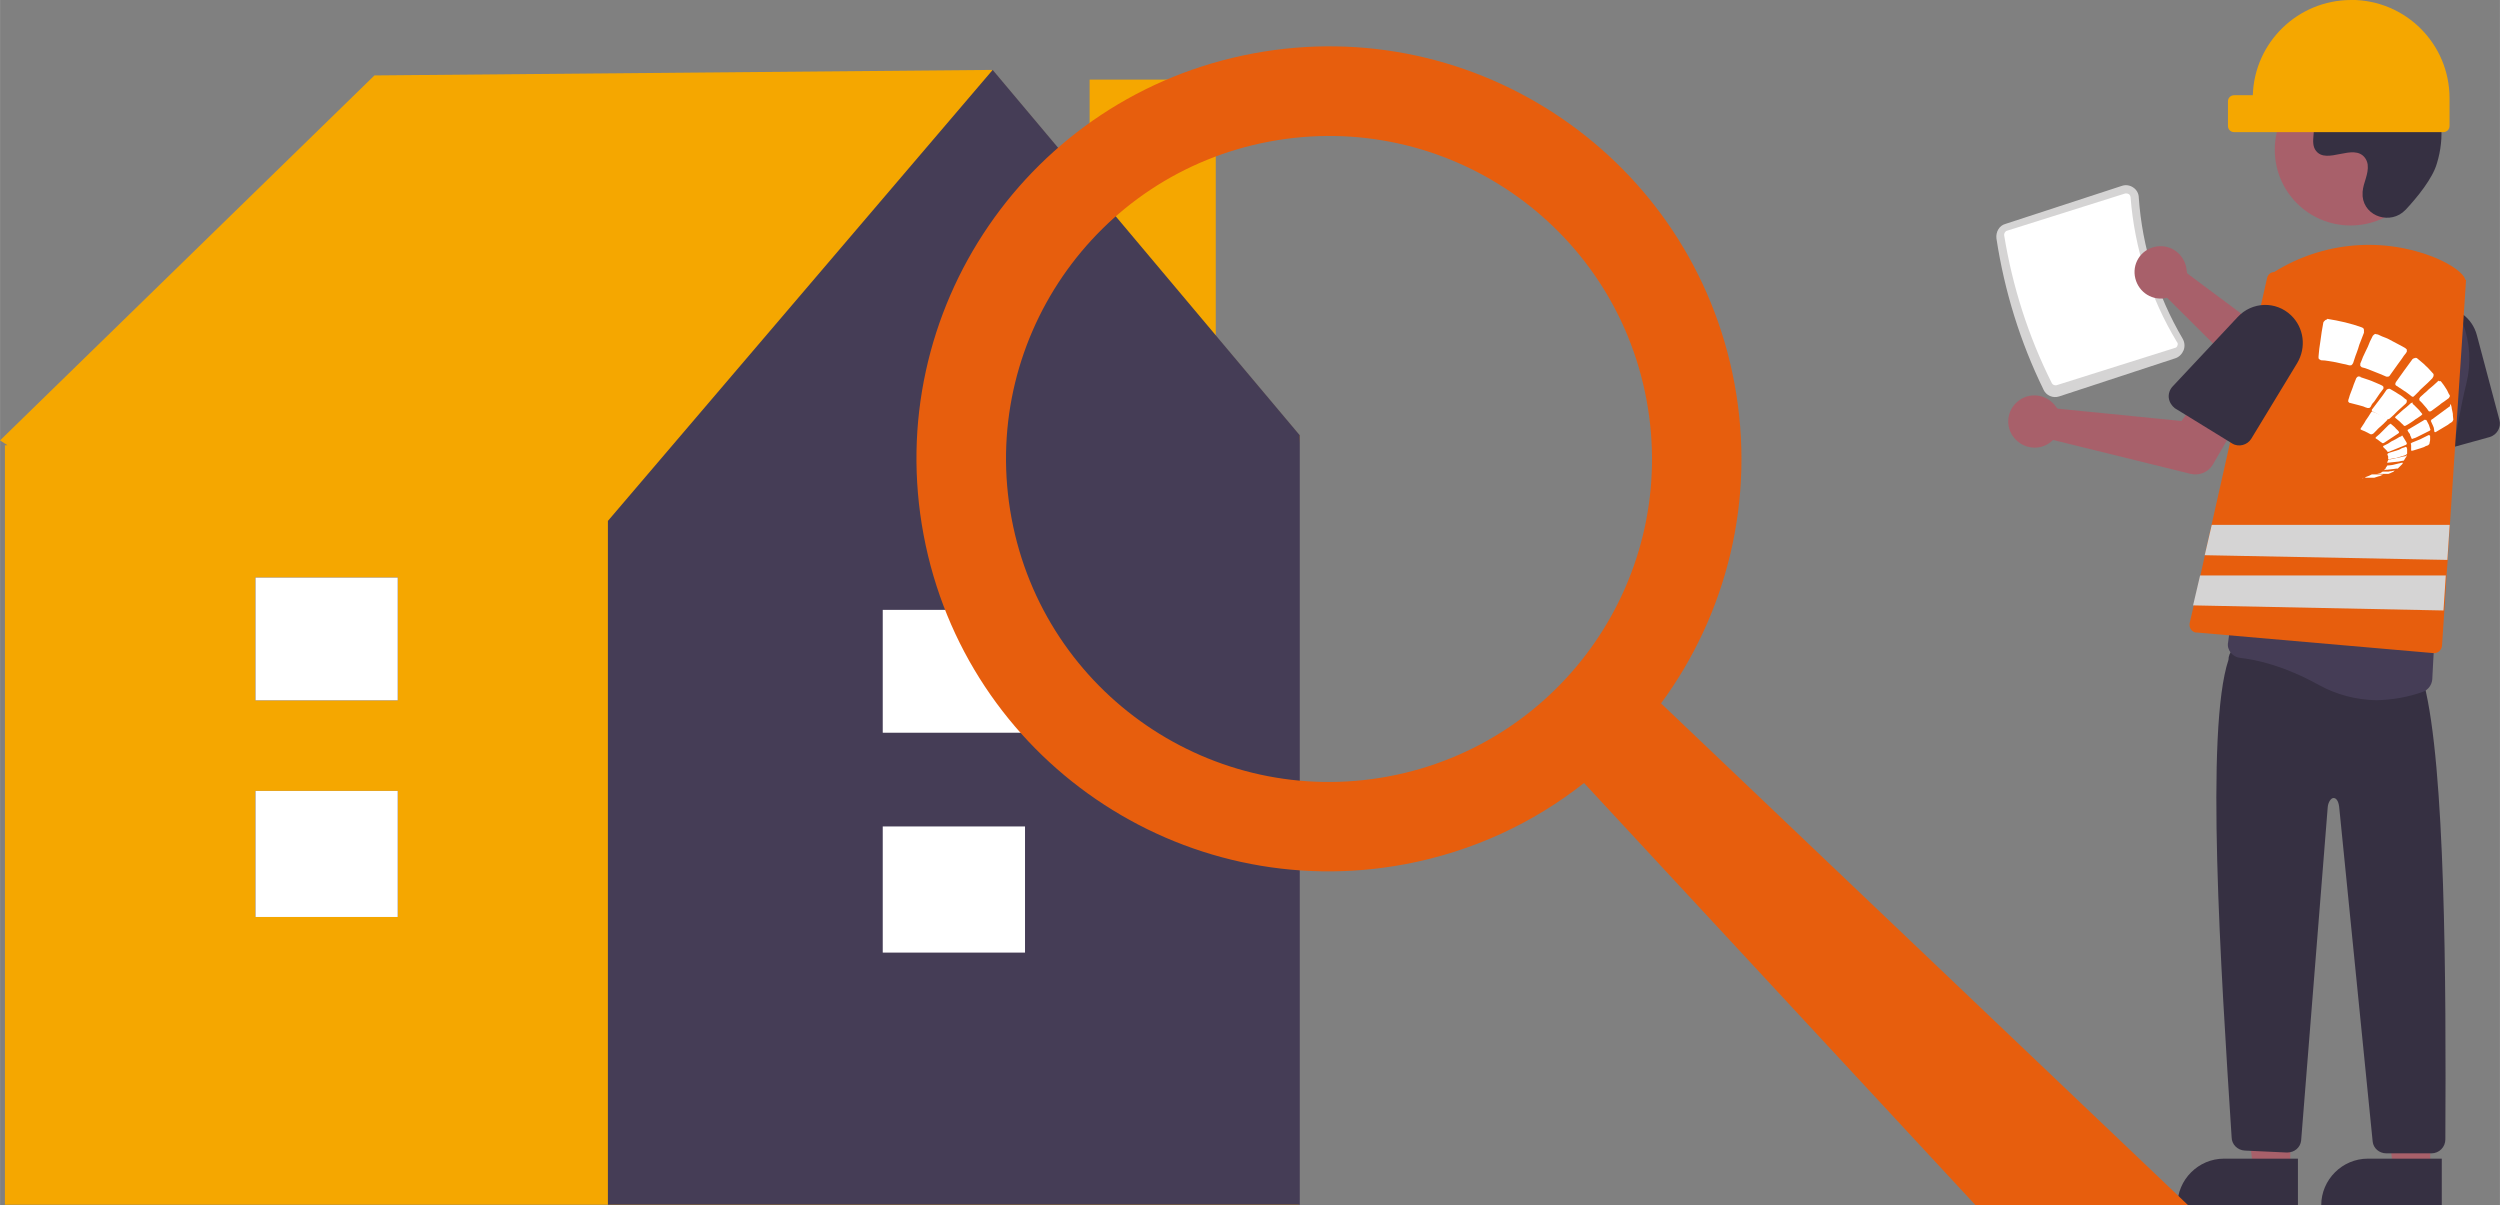 <?xml version="1.0" encoding="UTF-8"?>
<svg xmlns="http://www.w3.org/2000/svg" id="Layer_1" width="118.08mm" height="56.93mm" viewBox="0 0 334.73 161.39">
  <rect x="0" y="0" width="334.73" height="161.39" fill="#808080" stroke="none"/>
  <defs>
    <style>
      .cls-1 {
        fill: #453d56;
      }

      .cls-1, .cls-2, .cls-3, .cls-4, .cls-5, .cls-6, .cls-7 {
        fill-rule: evenodd;
      }

      .cls-2 {
        fill: #fff;
      }

      .cls-8, .cls-4 {
        fill: #e75e0d;
      }

      .cls-3 {
        fill: #d5d4d4;
      }

      .cls-5 {
        fill: #f5a700;
      }

      .cls-6 {
        fill: #363042;
      }

      .cls-7 {
        fill: #a8606a;
      }
    </style>
  </defs>
  <g id="Group-33">
    <polygon id="Fill-9" class="cls-5" points="145.89 69.1 162.78 69.1 162.78 10.66 145.89 10.66 145.89 69.1"></polygon>
    <polygon id="Fill-11" class="cls-5" points="174.03 58.37 132.82 9.36 50.13 10.1 0 58.97 1 59.62 .65 59.62 .65 161.31 173.9 161.31 173.9 59.62 174.03 58.37"></polygon>
    <polygon id="Fill-12" class="cls-1" points="132.91 9.36 81.39 69.75 81.39 161.31 174.03 161.31 174.03 58.28 132.91 9.36"></polygon>
    <polygon id="Fill-13" class="cls-1" points="118.19 127.55 137.24 127.55 137.24 110.66 118.19 110.66 118.19 127.55"></polygon>
    <polygon id="Fill-14" class="cls-1" points="118.19 98.11 137.24 98.11 137.24 81.66 118.19 81.66 118.19 98.11"></polygon>
    <polygon id="Fill-15" class="cls-2" points="118.19 127.55 137.24 127.55 137.24 110.66 118.19 110.66 118.19 127.55"></polygon>
    <polygon id="Fill-16" class="cls-2" points="118.19 98.11 137.24 98.11 137.24 81.66 118.19 81.66 118.19 98.11"></polygon>
    <polygon id="Fill-29" class="cls-1" points="34.2 122.78 53.25 122.78 53.25 105.9 34.2 105.9 34.2 122.78"></polygon>
    <polygon id="Fill-30" class="cls-1" points="34.2 93.78 53.25 93.78 53.25 77.33 34.2 77.33 34.2 93.78"></polygon>
    <polygon id="Fill-31" class="cls-2" points="34.2 122.78 53.25 122.78 53.25 105.9 34.2 105.9 34.2 122.78"></polygon>
    <polygon id="Fill-32" class="cls-2" points="34.2 93.78 53.25 93.78 53.25 77.33 34.2 77.33 34.2 93.78"></polygon>
  </g>
  <g>
    <g>
      <path id="Fill-1" class="cls-3" d="M273.61,52.16c-3.11-6.35-5.23-13.2-6.3-20.23-.1-.87.37-1.73,1.21-1.95l15.61-5.1c.51-.17,1.07-.07,1.49.22.47.3.75.83.75,1.36.46,6.65,2.49,13.12,5.87,18.88.28.48.33,1.07.13,1.56-.2.49-.59.9-1.1,1.07l-15.56,5.11c-.84.27-1.73-.11-2.11-.92"></path>
      <path id="Fill-3" class="cls-2" d="M274.72,51.3c.12.23.41.34.64.28l15.86-5c.16-.02.29-.16.32-.31.08-.14.07-.36-.07-.49-3.56-5.9-5.67-12.54-6.2-19.37-.02-.16-.1-.34-.24-.42-.14-.08-.3-.11-.46-.09l-15.86,5c-.22.06-.38.35-.37.57,1.11,6.88,3.25,13.58,6.38,19.82Z"></path>
    </g>
    <g id="Group-44">
      <g id="Group-3">
        <path id="Fill-1-2" data-name="Fill-1" class="cls-7" d="M292.77,36.11c-.02-.11-.03-.3-.08-.46-.48-1.9-2.35-3.06-4.25-2.58-1.86.45-3.01,2.32-2.53,4.22s2.35,3.06,4.25,2.58l13.46,13.39c.87.85,2.15,1.01,3.17.47l6.25-3.44-3.15-5.31-3.68,1.58-13.33-9.94c-.06-.08-.07-.27-.11-.5Z"></path>
      </g>
      <path id="Fill-11-2" data-name="Fill-11" class="cls-6" d="M323.21,60.55c-.47-.31-.73-.83-.78-1.41l-.68-12.65c-.16-2.81,1.98-5.21,4.74-5.36,2.39-.16,4.53,1.41,5.15,3.75l3.02,11.35c.26.99-.31,1.98-1.3,2.29l-8.64,2.39c-.52.05-1.09-.05-1.51-.36"></path>
      <polygon id="Fill-13-2" data-name="Fill-13" class="cls-7" points="306.66 156.7 301.71 156.7 299.37 136.92 306.66 136.92 306.66 156.7"></polygon>
      <g id="Group-17">
        <path id="Fill-15-2" data-name="Fill-15" class="cls-6" d="M297.79,155.14h9.89v6.25h-16.14c0-3.44,2.81-6.25,6.25-6.25Z"></path>
      </g>
      <polygon id="Fill-18" class="cls-7" points="325.4 156.7 320.45 156.7 318.11 136.92 325.4 136.92 325.4 156.7"></polygon>
      <g id="Group-22">
        <path id="Fill-20" class="cls-6" d="M317.05,155.14h9.89v6.25h-16.14c0-3.44,2.81-6.25,6.25-6.25Z"></path>
      </g>
      <path id="Fill-23" class="cls-6" d="M306.19,154.32l-5.62-.26c-.99-.05-1.77-.83-1.77-1.82-1.46-22.7-3.54-54.52-.42-63.89,0-1.04.83-1.87,1.87-1.87h.26l22.44,3.23c.94.1,1.61.89,1.61,1.82,2.86,11.14,2.97,40.05,2.86,61.03,0,1.04-.83,1.87-1.87,1.87h-6.04c-.94,0-1.72-.68-1.82-1.56l-4.49-44.85c-.1-.78-.39-1.17-.75-1.17s-.73.6-.78,1.22l-3.56,44.64c-.1.94-.89,1.61-1.87,1.61h-.05"></path>
      <path id="Fill-25" class="cls-1" d="M310.51,91.73c-4.89-2.71-8.69-3.44-10.57-3.64-.47-.05-.94-.31-1.25-.68-.31-.42-.47-.89-.36-1.41l5.31-39.67c.62-4.74,3.64-8.8,7.97-10.72,4.16-1.93,9.06-1.56,12.91,1.04.16.1.36.26.52.36,4.43,3.28,6.51,8.9,5.21,14.26-3.28,13.43-4.37,35.4-4.58,39.67-.05.73-.52,1.41-1.2,1.67-1.98.73-4.11,1.09-6.25,1.15-2.71-.05-5.36-.73-7.71-2.03"></path>
      <path id="Fill-27" class="cls-7" d="M314.73,9.89c5.62,0,10.15,4.53,10.15,10.15s-4.53,10.15-10.15,10.15-10.15-4.53-10.15-10.15,4.53-10.15,10.15-10.15"></path>
      <path id="Fill-29-2" data-name="Fill-29" class="cls-6" d="M322.07,28.11c-1.93,2.03-5.47.94-5.73-1.82v-.62c.1-1.25.83-2.34.68-3.64-.05-.31-.16-.62-.36-.89-1.51-2.03-5.1.94-6.56-.94-.89-1.15.16-2.92-.52-4.16-.89-1.67-3.54-.83-5.21-1.77-1.82-1.04-1.72-3.85-.52-5.57,1.46-2.08,4.06-3.23,6.66-3.38,2.55-.16,5.1.52,7.5,1.46,2.71,1.04,5.41,2.55,7.08,4.89,2.03,2.92,2.24,6.82,1.2,10.2-.57,2.03-2.66,4.58-4.22,6.25"></path>
      <path id="Fill-31-2" data-name="Fill-31" class="cls-4" d="M330.09,37.48c-.16-.83-1.72-1.98-3.9-2.92-7.13-2.92-15.2-2.19-21.71,1.87-.47,0-.83.36-.94.83l-7.34,32.64-.94,4.27-.62,2.81-.94,4.22-.52,2.24c-.1.57.21,1.09.78,1.25h.16l31.71,2.76h.1c.52,0,.99-.42,1.04-.99l.31-4.63.31-4.95.16-2.13.31-4.95,2.13-32.33h-.1Z"></path>
      <g id="Group-40">
        <path id="Fill-1-3" data-name="Fill-1" class="cls-2" d="M316.42,63.98h1.15-1.15l-.16.05h-1.2,1.35v-.05h0Z"></path>
        <path id="Fill-3-2" data-name="Fill-3" class="cls-2" d="M319.13,63.51h0l-.31.16c-.1.05-.21.1-.31.1l-.31.1-.31.1h-.99c-.1,0-.16,0-.26-.05h0l.26-.1c.1-.05.16-.05.26-.1s.16-.05.21-.1c.05-.05.16-.05.21-.1h1.15c.16.05.26,0,.42,0h0Z"></path>
        <path id="Fill-5" class="cls-2" d="M320.69,62.99h0c-.1.05-.16.1-.21.16s-.16.05-.21.1l-.21.1c-.1.05-.16.05-.26.1h-1.51c.05,0,.1-.05.21-.05s.1-.05.21-.05l.16-.1c.05-.05.1-.05.16-.1h.62c.1,0,.26,0,.36-.05.1,0,.26,0,.36-.05.1,0,.26-.05.36-.05h-.05Z"></path>
        <path id="Fill-7" class="cls-2" d="M321.73,61.95h0c0,.1-.05.16-.1.21-.05.05-.1.1-.16.16l-.16.16c-.05.05-.1.1-.16.16l-.05.05-.05.05h-.16l-.36.05c-.16,0-.26.05-.42.05l-.42.05c-.16,0-.26,0-.42.05h-.1l.16-.1c.05-.05.1-.1.1-.16s.05-.1.1-.16.05-.1.1-.16l.05-.05h.21c.16,0,.31-.05.42-.05.16-.05.31-.05.42-.1s.31-.05.42-.1c.16-.05.31-.05.42-.1h.16Z"></path>
        <path id="Fill-9-2" data-name="Fill-9" class="cls-2" d="M322.25,60.91h0c0,.1,0,.16-.05.21,0,.05-.05.1-.1.16s-.05.1-.1.16-.05.1-.1.16l-.05.05-.05.05h-.16l-.47.1-.47.05c-.16,0-.31.05-.47.05l-.47.05h-.16q.05-.05.05-.1c0-.05.05-.05.05-.1s.05-.1.05-.1c0-.05,0-.1.05-.1l.05-.05h.21c.16-.05.31-.05.47-.1.16-.05.31-.05.47-.1s.31-.05.47-.1c.16-.05.31-.1.47-.1h.1l.21-.16h0Z"></path>
        <path id="Fill-11-3" data-name="Fill-11" class="cls-2" d="M322.15,59.87h.05l.05.05c0,.05.05.16.05.21v.62l-.05.05-.05.05-.05.05q-.05,0-.1.05c-.16.05-.31.1-.52.16l-.52.16c-.16.05-.31.1-.52.1l-.52.1h-.21v-.31c0-.05,0-.1-.05-.16,0-.05-.05-.1-.05-.16v-.05l.05-.05.05-.05q.05,0,.1-.05c.16-.05.36-.1.52-.16s.36-.1.52-.16.36-.1.52-.21.36-.16.52-.21q.05,0,.1-.05t.1,0"></path>
        <path id="Fill-13-3" data-name="Fill-13" class="cls-2" d="M321.63,58.31l.05.05c.05.1.1.16.16.26.05.1.1.16.16.26.05.1.1.16.16.26.05.1.1.16.1.26v.05l-.05.05-.05.05c-.05,0-.05.05-.1.05-.16.05-.36.16-.52.21-.16.05-.36.16-.52.21l-.52.21-.52.21q-.05,0-.1.05h-.21c-.05-.05-.05-.1-.1-.16s-.1-.1-.16-.16c-.05-.05-.1-.1-.16-.16-.05-.05-.1-.1-.16-.16v-.1l.05-.05s.05-.05.1-.05l.52-.26.47-.31.52-.26c.16-.1.36-.21.52-.31.05,0,.05-.05.1-.05h.1l.16-.16Z"></path>
        <path id="Fill-15-3" data-name="Fill-15" class="cls-2" d="M320.12,56.75q.05,0,.05.05c.1.1.21.16.31.26s.21.16.26.26c.1.1.16.16.26.26s.16.16.21.26h0v.1l-.05.05-.05.05c-.16.1-.31.21-.47.31l-.47.31-.47.31c-.16.1-.31.21-.47.31-.05,0-.05.05-.1.05h-.16c-.05-.05-.1-.1-.21-.16-.05-.05-.16-.1-.21-.16s-.16-.1-.21-.16c-.1-.05-.16-.1-.26-.16h0v-.1l.05-.05.05-.05.42-.36.42-.42.42-.42.42-.42q.05-.05.1-.05c.05,0,.05-.05.1-.05q0-.05.05-.05h0"></path>
        <path id="Fill-17" class="cls-2" d="M317.78,55.18h.1c.16.05.31.16.47.21s.31.16.47.21.26.16.42.26c.16.05.26.16.42.26h0v.1l-.05.05-.05.05-.47.47-.47.42c-.16.16-.31.26-.42.42l-.42.42c-.05,0-.05.05-.1.05s-.05.05-.1.05h-.16c-.1-.05-.21-.1-.31-.16-.1-.05-.21-.1-.31-.16s-.21-.1-.36-.16c-.1-.05-.26-.1-.36-.16h0v-.16l.05-.05c.1-.16.21-.31.31-.47s.21-.31.31-.52l.36-.52.36-.57.1-.1c.05,0,.05-.05.1-.05,0,.1.05.1.1.1h0Z"></path>
        <path id="Fill-19" class="cls-2" d="M325.33,58.31h0l.05.05v.57c0,.1-.05.16-.05.26s-.05.16-.05.26l-.05.05-.05.05-.05.05c-.05,0-.05.05-.1.05-.16.05-.31.1-.47.21l-.47.16c-.16.05-.31.1-.52.16-.16.05-.31.1-.52.16h-.21v-.68c0-.05,0-.16-.05-.21v-.05l.05-.05.05-.05c.05,0,.05-.05.1-.05l.52-.21c.16-.05.36-.16.52-.21.16-.1.36-.16.52-.26s.36-.16.52-.26q.05,0,.1-.05t.16.05h0"></path>
        <path id="Fill-21" class="cls-2" d="M324.8,56.23h.05l.05.05c.05.1.1.21.16.31l.16.31c.05.1.05.21.1.31s.05.21.1.31v.05l-.05.05-.05.05c-.05,0-.05.05-.1.05-.16.1-.36.16-.52.26l-.52.26c-.16.1-.36.16-.52.26s-.36.16-.52.21q-.05,0-.1.05h-.1l-.05-.05c-.05-.1-.05-.16-.1-.26s-.1-.16-.1-.26-.1-.16-.16-.26c-.05-.1-.1-.16-.16-.26v-.1l.05-.05s.05-.05.1-.05l.52-.31.52-.31.52-.31.52-.31c.05,0,.05-.05.1-.05,0,.05.05.05.1.05h0Z"></path>
        <path id="Fill-23-2" data-name="Fill-23" class="cls-2" d="M323.09,54.14q.05,0,.1.05c.1.1.21.21.31.31s.21.21.31.31.21.21.26.31c.1.1.16.21.26.31h0v.05l-.05.05-.05.05-.05.05-.52.36c-.16.1-.36.21-.52.36l-.47.31c-.16.1-.31.21-.52.31-.05,0-.05.05-.1.05h-.16l-.05-.05c-.05-.1-.16-.16-.26-.26s-.16-.16-.26-.26-.21-.16-.31-.26-.21-.16-.31-.26h0v-.1l.05-.05.05-.05.47-.42.47-.42.52-.42.52-.47q.05-.05.1-.05c.05,0,.05-.05.1-.05h.05c0,.21.05.21.05.21"></path>
        <path id="Fill-25-2" data-name="Fill-25" class="cls-2" d="M319.91,52.06c.05,0,.1,0,.16.05.21.1.42.26.62.36s.36.26.57.36.36.26.52.36c.16.16.31.26.47.36v.31l-.05.05-.05.1-.57.52-.57.52-.52.52c-.16.16-.36.31-.52.47q-.05.05-.1.05c-.05,0-.05.05-.1.05h-.21c-.16-.1-.26-.16-.42-.26s-.31-.16-.47-.26-.31-.16-.47-.26-.31-.16-.52-.26h-.1v-.26l.05-.05.47-.62.47-.62.47-.62c.16-.21.31-.47.47-.68.05-.05.05-.1.1-.1.05-.05.1-.05.1-.05q.1-.05.21-.05h0"></path>
        <path id="Fill-27-2" data-name="Fill-27" class="cls-2" d="M316.06,50.5c.26.1.52.16.78.26s.52.16.73.26c.26.1.47.21.73.31s.47.21.68.31l.05.05.05.05.05.05v.21q0,.05-.05.1l-.47.62-.42.62c-.16.21-.26.42-.42.57s-.26.36-.36.57l-.1.1c-.05,0-.05.05-.1.05h-.21c-.16-.05-.36-.1-.57-.21-.21-.05-.36-.1-.57-.16-.21-.05-.42-.1-.62-.16s-.42-.1-.62-.16h-.05l-.05-.05-.05-.05-.05-.05v-.21c.05-.21.16-.42.21-.68.1-.21.16-.47.26-.68s.16-.47.26-.73.21-.52.31-.78c0-.05.05-.1.1-.16l.1-.1c.05,0,.1-.05.16-.05h.05c.1.05.16.05.21.05"></path>
        <path id="Fill-29-3" data-name="Fill-29" class="cls-2" d="M328.08,54.14q.05,0,.05.05l.05.05c.05.16.1.31.1.47.05.16.05.31.1.47s.05.31.05.47.05.31.05.47v.1c0,.05-.05.05-.05.1s-.05.05-.05.1l-.1.1c-.16.1-.36.21-.52.36-.16.1-.36.21-.52.31s-.36.21-.52.31-.36.21-.52.31c-.05,0-.05.05-.1.05h-.1l-.05-.05c0-.1-.05-.26-.05-.36s-.05-.26-.1-.36-.1-.26-.16-.36-.1-.26-.16-.36h0v-.05l.05-.05.05-.1q.05-.05.1-.05c.21-.16.36-.26.57-.42s.36-.26.57-.42l.57-.42.57-.42c.05,0,.05-.05.1-.05q-.05-.26,0-.26h0"></path>
        <path id="Fill-31-3" data-name="Fill-31" class="cls-2" d="M326.63,51.02h.1c.05,0,.05.05.1.05.1.16.26.31.36.47s.21.31.31.47.21.31.26.47.16.31.26.47h0v.1q0,.05-.05.1c0,.05-.05.05-.05.1s-.05.05-.1.1c-.21.16-.42.31-.57.42s-.42.26-.57.42l-.57.42c-.21.16-.36.26-.57.42-.05,0-.05.05-.1.05h-.21l-.05-.05c-.1-.1-.16-.26-.26-.36s-.21-.26-.31-.36-.21-.26-.31-.36-.26-.26-.36-.36v-.05h0v-.21l.05-.05c0-.05.05-.05.05-.1l.57-.52c.21-.16.42-.36.57-.52.21-.16.42-.36.62-.52.21-.21.42-.36.62-.57.05-.05.1-.05.16-.1-.05.1,0,.1.05.1h0Z"></path>
        <path id="Fill-33" class="cls-2" d="M323.45,47.9c.05,0,.1.05.16.05.21.16.42.36.62.52.21.16.42.36.57.52.21.16.36.36.52.52s.31.36.47.52l.05.05v.26q0,.05-.05.1c0,.05-.05.05-.05.1s-.05.05-.05.1l-.62.62-.62.57c-.21.21-.42.36-.57.57l-.57.57c-.05.05-.1.05-.1.1-.05,0-.05.05-.1.05h-.1q-.05,0-.1-.05c-.16-.1-.31-.26-.47-.36s-.31-.26-.52-.36c-.16-.1-.36-.26-.52-.36-.21-.1-.36-.26-.57-.36l-.05-.05-.05-.05v-.21q0-.05.05-.1c0-.05.05-.05.05-.1l.52-.73.52-.73c.21-.26.36-.52.57-.78s.36-.52.57-.78c.05-.05.1-.1.16-.1.05-.05.1-.05.16-.05h.05q.05-.05.1-.05"></path>
        <path id="Fill-35" class="cls-2" d="M318.25,44.77c.05,0,.16,0,.21.05.31.16.68.31.99.42s.62.31.94.47c.31.16.57.31.89.47s.57.31.83.47l.05.05.05.05.05.05v.26q0,.05-.05.1c0,.05-.05.05-.05.1-.21.26-.42.52-.57.78-.21.26-.36.52-.57.78l-.52.73c-.16.26-.36.47-.52.73-.05.05-.05.1-.1.1-.05.05-.1.05-.16.05h-.16c-.05,0-.1,0-.16-.05-.26-.1-.47-.21-.73-.31s-.52-.21-.78-.31-.52-.21-.78-.31-.57-.21-.83-.26q-.05,0-.1-.05l-.05-.05-.05-.05-.05-.05v-.31c.1-.26.26-.57.36-.89.16-.31.26-.57.42-.89s.31-.62.42-.94.31-.62.47-.99c.05-.05.1-.1.16-.16.05-.05.1-.05.16-.1.16.05.21.05.26.05"></path>
        <g id="Group-39">
          <path id="Fill-37" class="cls-2" d="M311.58,42.69c.42.05.78.16,1.2.21.42.1.78.16,1.2.26.36.1.78.21,1.15.31s.73.26,1.09.36c.05,0,.05.05.1.05s.05.05.1.05c0,0,.05.05.05.1s.05.05.05.1v.42c-.16.36-.26.73-.42,1.09s-.26.68-.36,1.04-.26.68-.36.99-.21.62-.31.94c-.05.05-.05.1-.1.16l-.1.1c-.05.05-.1.05-.16.05h-.16c-.31-.1-.62-.16-.89-.21-.31-.05-.62-.16-.94-.21-.31-.05-.62-.1-.94-.16-.31-.05-.62-.1-.99-.1q-.05,0-.1-.05c-.05,0-.05-.05-.1-.05s-.05-.05-.05-.05l-.05-.05-.05-.05v-.26c.05-.36.05-.73.1-1.04.05-.36.1-.73.16-1.09s.1-.78.16-1.15c.05-.42.16-.78.21-1.2,0-.1.05-.16.1-.21s.1-.1.16-.16c.05-.05.1-.05.21-.1h.21-.16v-.1Z"></path>
        </g>
      </g>
      <polygon id="Fill-33-2" data-name="Fill-33" class="cls-3" points="328 70.28 327.69 74.97 295.2 74.34 296.14 70.28 328 70.28"></polygon>
      <polygon id="Fill-35-2" data-name="Fill-35" class="cls-3" points="327.48 77.05 327.17 81.74 293.64 81.06 294.58 77.05 327.48 77.05"></polygon>
      <g id="Group-39-2" data-name="Group-39">
        <path id="Fill-37-2" data-name="Fill-37" class="cls-5" d="M314.81,0h0c-7.13,0-12.96,5.67-13.17,12.75h-2.5c-.47,0-.83.36-.83.83v3.28c0,.47.36.83.83.83h28.01c.47,0,.83-.36.83-.83v-3.7c0-7.29-5.88-13.17-13.17-13.17Z"></path>
      </g>
      <g id="Group-3-2" data-name="Group-3">
        <path id="Fill-1-4" data-name="Fill-1" class="cls-7" d="M275.19,54.34c-.08-.09-.18-.25-.3-.35-1.39-1.38-3.59-1.41-4.97-.02-1.36,1.34-1.39,3.54,0,4.92,1.39,1.38,3.59,1.41,4.97.02l18.43,4.54c1.18.28,2.36-.24,2.96-1.23l3.58-6.17-5.43-2.93-2.34,3.25-16.55-1.65c-.1-.04-.2-.2-.35-.37Z"></path>
      </g>
      <path id="Fill-42" class="cls-6" d="M290.39,53.3c-.07-.57.12-1.12.49-1.53l8.72-9.31c1.94-2.09,5.13-2.18,7.16-.24,1.74,1.67,2.07,4.3.82,6.4l-6.15,10.13c-.52.85-1.69,1.16-2.54.64l-7.69-4.73c-.41-.32-.73-.8-.81-1.37"></path>
    </g>
  </g>
  <path class="cls-8" d="M167.77,7.16c29.99-5.62,58.84,14.13,64.45,44.11,2.93,15.66-1.07,31.02-9.82,42.91l70.58,67.2h-28.46s-52.43-56.54-52.43-56.54c-6.77,5.35-14.91,9.18-23.98,10.88-29.99,5.62-58.84-14.13-64.45-44.11-5.62-29.99,14.12-58.83,44.11-64.45ZM135.44,69.41h0c4.39,23.48,26.99,38.94,50.46,34.55,23.48-4.39,38.94-26.99,34.55-50.46-4.39-23.48-26.99-38.94-50.46-34.55-23.48,4.39-38.94,26.99-34.55,50.46Z"></path>
</svg>
